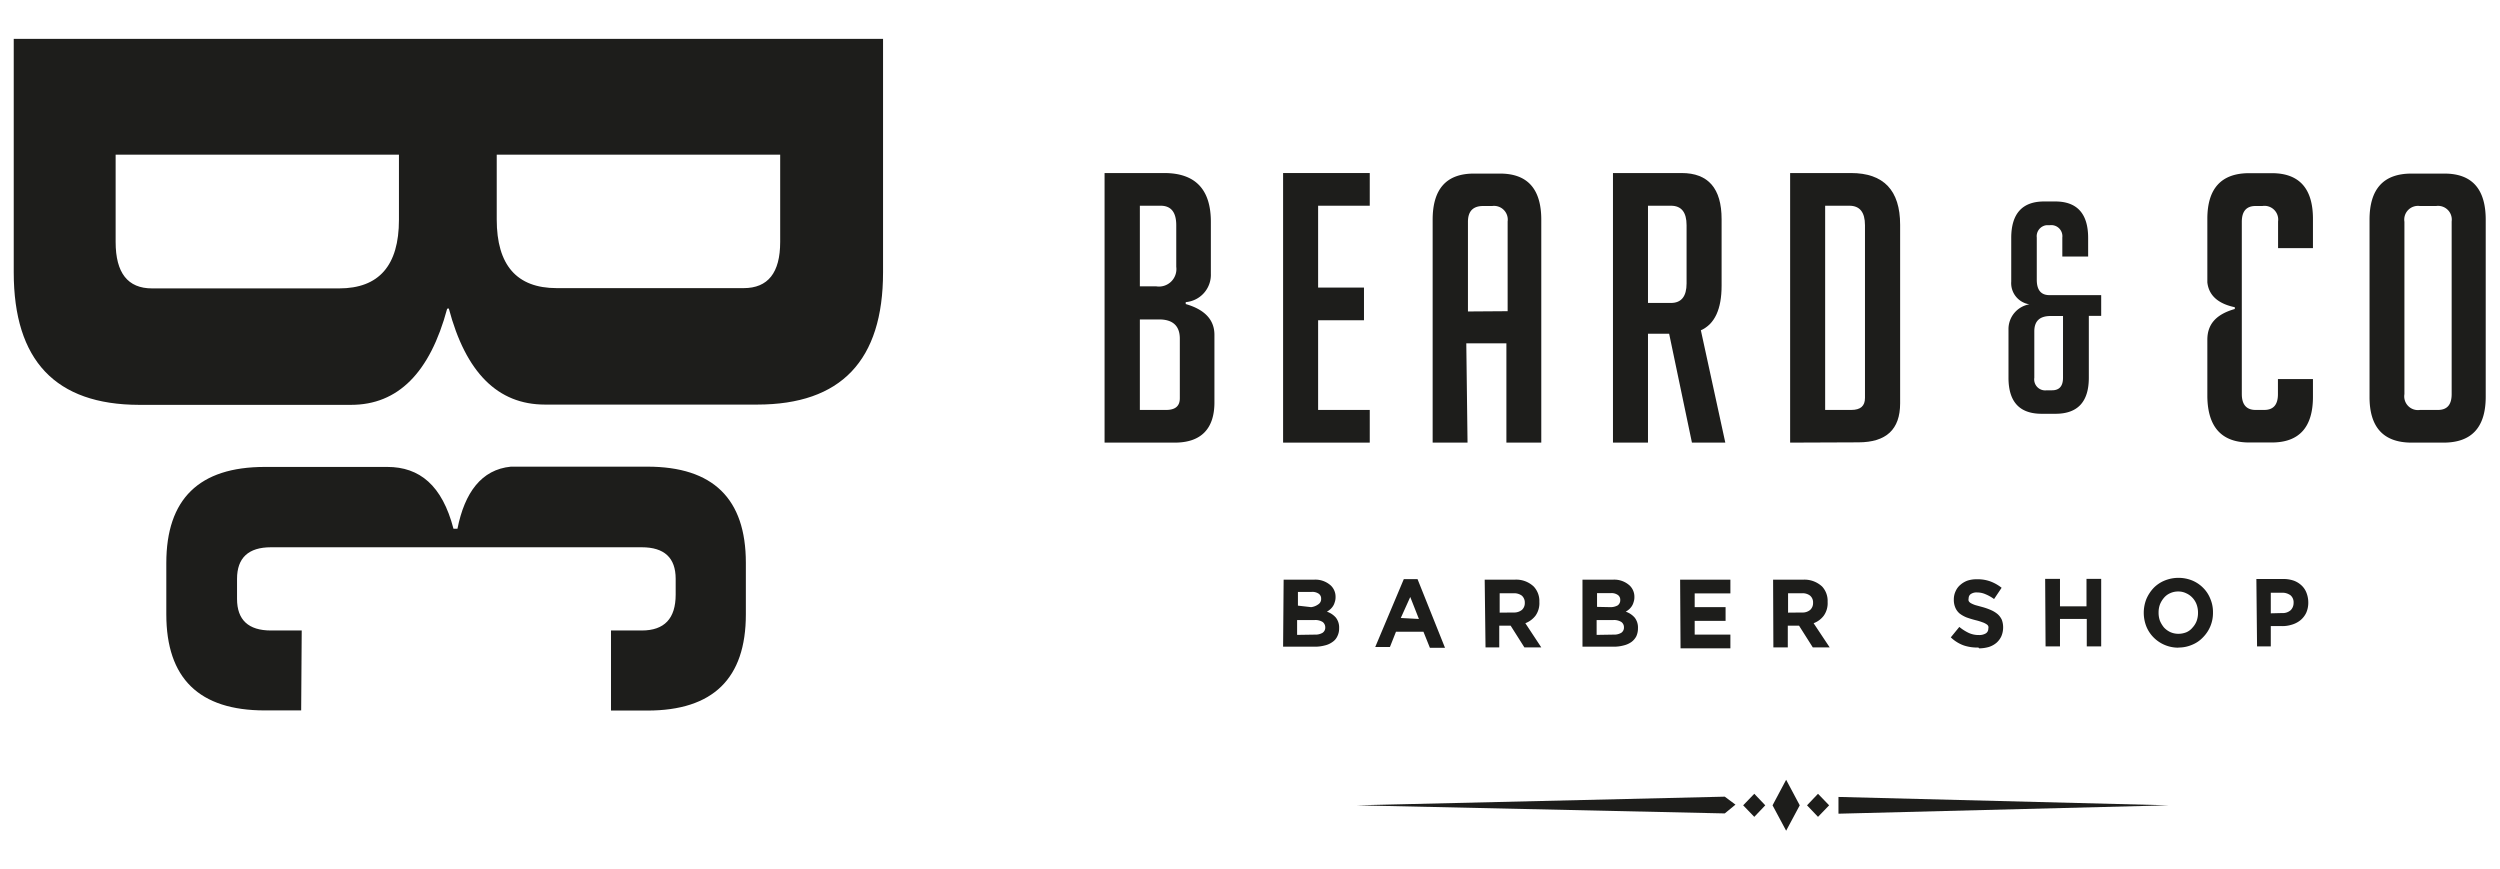 <svg xmlns="http://www.w3.org/2000/svg" id="Camada_1" data-name="Camada 1" viewBox="0 0 182.04 63.28"><defs><style>.cls-1,.cls-2{fill:#1d1d1b;}.cls-1{fill-rule:evenodd;}</style></defs><polygon class="cls-1" points="133.87 58.03 157.92 58.64 133.87 59.25 133.87 58.03"></polygon><polygon class="cls-1" points="125.59 58.01 98.78 58.64 125.59 59.23 126.37 58.59 125.59 58.01"></polygon><polygon class="cls-1" points="130.06 56.78 131.05 58.64 130.06 60.49 129.07 58.64 130.06 56.78"></polygon><polygon class="cls-1" points="127.74 57.8 128.54 58.64 127.74 59.48 126.93 58.64 127.74 57.8"></polygon><polygon class="cls-1" points="132.38 57.8 133.19 58.64 132.38 59.48 131.58 58.64 132.38 57.8"></polygon><path class="cls-2" d="M164.3,42.16h1.95a2.3,2.3,0,0,1,.77.12,1.65,1.65,0,0,1,.57.35,1.42,1.42,0,0,1,.36.54,1.93,1.93,0,0,1,.13.69h0a1.81,1.81,0,0,1-.15.76,1.58,1.58,0,0,1-.42.54,1.78,1.78,0,0,1-.61.32,2.27,2.27,0,0,1-.75.11h-.8v1.48h-1Zm1.88,2.48a.86.86,0,0,0,.62-.21.74.74,0,0,0,.21-.53v0a.67.67,0,0,0-.22-.55,1,1,0,0,0-.63-.19h-.81v1.5Zm-7.55,2.52a2.52,2.52,0,0,1-1.81-.74,2.43,2.43,0,0,1-.53-.8,2.72,2.72,0,0,1-.19-1h0a2.72,2.72,0,0,1,.19-1,2.77,2.77,0,0,1,.53-.81,2.4,2.4,0,0,1,.81-.54,2.68,2.68,0,0,1,2,0,2.46,2.46,0,0,1,.8.54,2.31,2.31,0,0,1,.52.8,2.46,2.46,0,0,1,.19,1h0a2.5,2.5,0,0,1-.72,1.79,2.24,2.24,0,0,1-.8.55,2.44,2.44,0,0,1-1,.2m0-1a1.54,1.54,0,0,0,.58-.11,1.17,1.17,0,0,0,.45-.34,1.5,1.5,0,0,0,.3-.48,1.72,1.72,0,0,0,.1-.6h0a1.72,1.72,0,0,0-.1-.6,1.44,1.44,0,0,0-.3-.49,1.39,1.39,0,0,0-.46-.33,1.27,1.27,0,0,0-.58-.13,1.37,1.37,0,0,0-.58.12,1.25,1.25,0,0,0-.45.33,1.74,1.74,0,0,0-.3.49,1.68,1.68,0,0,0-.1.6h0a1.72,1.72,0,0,0,.1.6,2,2,0,0,0,.3.49,1.5,1.5,0,0,0,.46.33,1.4,1.4,0,0,0,.58.12m-9.7-4H150v2h1.93v-2H153v4.92h-1.05v-2H150v2h-1.05Zm-4.86,5A3.07,3.07,0,0,1,143,47a2.65,2.65,0,0,1-.95-.59l.62-.76a3.29,3.29,0,0,0,.67.43,1.71,1.71,0,0,0,.75.16.92.92,0,0,0,.51-.12.39.39,0,0,0,.18-.34v0a.34.34,0,0,0,0-.18.29.29,0,0,0-.14-.15,1.12,1.12,0,0,0-.29-.14,4.23,4.23,0,0,0-.49-.15c-.24-.06-.46-.13-.66-.2a2.17,2.17,0,0,1-.5-.28,1.14,1.14,0,0,1-.31-.41,1.41,1.41,0,0,1-.12-.61v0a1.39,1.39,0,0,1,.13-.61,1.28,1.28,0,0,1,.34-.46,1.67,1.67,0,0,1,.52-.31,2.11,2.11,0,0,1,.68-.1,2.69,2.69,0,0,1,1,.16,3,3,0,0,1,.81.46l-.55.82a3,3,0,0,0-.62-.35,1.53,1.53,0,0,0-.62-.13.74.74,0,0,0-.46.12.37.37,0,0,0-.15.3v0a.4.4,0,0,0,0,.2.41.41,0,0,0,.16.16,2,2,0,0,0,.32.14l.51.14a4.46,4.46,0,0,1,.65.23,2,2,0,0,1,.47.29,1.27,1.27,0,0,1,.3.4,1.56,1.56,0,0,1,.1.56h0a1.64,1.64,0,0,1-.13.65,1.44,1.44,0,0,1-.36.48,1.62,1.62,0,0,1-.55.3,2.59,2.59,0,0,1-.71.1m-15-5h2.18a1.88,1.88,0,0,1,1.39.5,1.54,1.54,0,0,1,.4,1.12v0a1.57,1.57,0,0,1-.28,1,1.64,1.64,0,0,1-.74.55l1.17,1.76H132l-1-1.58h-.82v1.58h-1.05Zm2.11,2.39a.85.85,0,0,0,.59-.19.66.66,0,0,0,.21-.51h0a.64.64,0,0,0-.22-.53.89.89,0,0,0-.6-.17h-1v1.41Zm-8.88-2.39H126v1H123.4v1h2.25v1H123.4v1H126v1h-3.63Zm-7.11,0h2.21a1.66,1.66,0,0,1,1.24.44,1.13,1.13,0,0,1,.33.83v0a1.06,1.06,0,0,1-.06.37,1,1,0,0,1-.13.29,1.1,1.1,0,0,1-.2.23,1.46,1.46,0,0,1-.24.17,1.48,1.48,0,0,1,.65.43,1.16,1.16,0,0,1,.24.77v0a1.38,1.38,0,0,1-.12.59,1.22,1.22,0,0,1-.36.42,1.65,1.65,0,0,1-.57.25,2.75,2.75,0,0,1-.73.09h-2.26Zm2,2a1.09,1.09,0,0,0,.55-.12.45.45,0,0,0,.2-.4v0a.42.42,0,0,0-.18-.37.8.8,0,0,0-.51-.13h-1v1Zm.27,2a1,1,0,0,0,.55-.13.45.45,0,0,0,.2-.4v0a.47.47,0,0,0-.19-.39,1,1,0,0,0-.59-.14h-1.21v1.08Zm-9.39-4h2.18a1.85,1.85,0,0,1,1.39.5,1.54,1.54,0,0,1,.41,1.12v0a1.57,1.57,0,0,1-.28,1,1.7,1.7,0,0,1-.74.55l1.16,1.76H111l-1-1.58h-.83v1.58h-1Zm2.11,2.39a.9.9,0,0,0,.6-.19.66.66,0,0,0,.21-.51h0a.67.67,0,0,0-.22-.53.94.94,0,0,0-.61-.17h-1v1.41Zm-8-2.43h1l2,5h-1.1L103.65,46h-2l-.44,1.11h-1.07Zm1.1,2.9-.63-1.6L102,45Zm-9.85-2.86h2.2a1.67,1.67,0,0,1,1.25.44,1.13,1.13,0,0,1,.33.83v0a1.06,1.06,0,0,1-.06.37,1,1,0,0,1-.13.29,1.1,1.1,0,0,1-.2.23,1.46,1.46,0,0,1-.24.17,1.48,1.48,0,0,1,.65.43,1.16,1.16,0,0,1,.24.77v0a1.25,1.25,0,0,1-.13.59,1,1,0,0,1-.36.42,1.52,1.52,0,0,1-.56.25,2.75,2.75,0,0,1-.73.09H93.43Zm2,2A1.13,1.13,0,0,0,96,44a.45.45,0,0,0,.2-.4v0a.42.42,0,0,0-.18-.37.82.82,0,0,0-.51-.13h-1v1Zm.28,2a1,1,0,0,0,.55-.13.45.45,0,0,0,.2-.4v0a.49.49,0,0,0-.19-.39,1,1,0,0,0-.59-.14H94.45v1.08Z"></path><path class="cls-2" d="M168.42,27.6v1.29q0,3.33-3,3.33h-1.64q-3,0-3.05-3.33V24.74c0-1.09.59-1.84,2-2.24v-.13c-1.15-.24-1.89-.81-2-1.81V15.94q0-3.33,3.05-3.33h1.64q3,0,3,3.33v2.13h-2.54V16.13A1,1,0,0,0,164.74,15h-.5c-.67,0-1,.39-1,1.15V28.7c0,.76.34,1.15,1,1.15h.63c.68,0,1-.39,1-1.15V27.6Zm7.19,4.63q-3.08,0-3.07-3.34V16q0-3.36,3.05-3.36H178q3,0,3,3.36V28.89q0,3.34-3.07,3.34Zm.61-2.38h1.3c.67,0,1-.38,1-1.15V16.13A1,1,0,0,0,177.39,15H176.2a1,1,0,0,0-1.12,1.15V28.7a1,1,0,0,0,1.14,1.15"></path><path class="cls-2" d="M147.78,22.16a1.56,1.56,0,0,1-1.33-1.66V17.33c0-1.77.8-2.66,2.4-2.66h.8c1.6,0,2.4.89,2.4,2.66v1.35h-1.88V17.3a.81.81,0,0,0-.92-.9H149a.81.81,0,0,0-.69.9v3.07c0,.74.3,1.12.92,1.12H153V23h-.9v4.5c0,1.76-.81,2.63-2.43,2.63h-1c-1.62,0-2.42-.87-2.42-2.63V24a1.83,1.83,0,0,1,1.58-1.85m2.39.86h-.9c-.8,0-1.19.37-1.19,1.12v3.38a.8.8,0,0,0,.9.91h.39c.53,0,.8-.3.8-.91Z"></path><path class="cls-2" d="M130.35,32.23V12.6h4.43c2.38,0,3.58,1.26,3.58,3.77v13c0,1.89-1,2.84-3.05,2.84Zm2.55-2.38h1.9c.68,0,1-.29,1-.87V16.4c0-.95-.38-1.42-1.14-1.42H132.9Z"></path><path class="cls-2" d="M117.45,12.6h5q2.91,0,2.91,3.36V20.8c0,1.71-.5,2.8-1.51,3.25l1.78,8.18H123.2l-1.66-7.93H120v7.93h-2.55ZM120,22.06h1.67c.76,0,1.14-.48,1.14-1.42V16.4c0-.95-.38-1.42-1.14-1.42H120Z"></path><path class="cls-2" d="M106.86,32.23h-2.54V16q0-3.36,3-3.36h1.91q3,0,3,3.36V32.23h-2.54V25h-2.92Zm2.92-9.57V16.13A1,1,0,0,0,108.66,15H108c-.74,0-1.11.38-1.11,1.15v6.53Z"></path><polygon class="cls-2" points="93.43 32.23 93.43 12.6 99.74 12.6 99.74 14.98 95.98 14.98 95.98 20.94 99.32 20.94 99.32 23.32 95.98 23.32 95.98 29.85 99.74 29.85 99.74 32.23 93.43 32.23"></polygon><path class="cls-2" d="M86.34,22.14c1.39.4,2.09,1.15,2.09,2.24V29.3c0,1.95-1,2.93-2.89,2.93H80.43V12.6h4.34c2.26,0,3.4,1.18,3.4,3.55v3.78A2,2,0,0,1,86.34,22ZM83,29.85h1.91c.67,0,1-.28,1-.85V24.66c0-.93-.51-1.4-1.51-1.4H83Zm0-9h1.19a1.27,1.27,0,0,0,1.46-1.42V16.4c0-.95-.38-1.42-1.14-1.42H83Z"></path><path class="cls-1" d="M8.42,11.26v6.36Q8.42,21,11.07,21H24.69q4.36,0,4.36-5V11.26Zm48.39,0v6.36q0,3.36-2.66,3.36H40.54c-2.92,0-4.37-1.68-4.37-5V11.26ZM32.56,22.48q-1.88,7-7,7H10.13Q1,29.46,1,19.83v-17h63.3v17q0,9.63-9.17,9.63H39.68q-5.15,0-7-7Z"></path><path class="cls-2" d="M21.93,51.73H19.28q-7.17,0-7.17-7V41q0-7,7.17-7h.5l8.42,0c2.35,0,4,1.34,4.82,4.5h.29c.52-2.62,1.74-4.31,3.89-4.52h9.94q7.17,0,7.17,7v3.76q0,7-7.17,7H44.49V45.91h2.24c1.65,0,2.47-.87,2.47-2.61V42.15c0-1.53-.82-2.3-2.47-2.3h-27c-1.64,0-2.47.77-2.47,2.3v1.46c0,1.53.83,2.3,2.47,2.3h2.24Z"></path></svg>